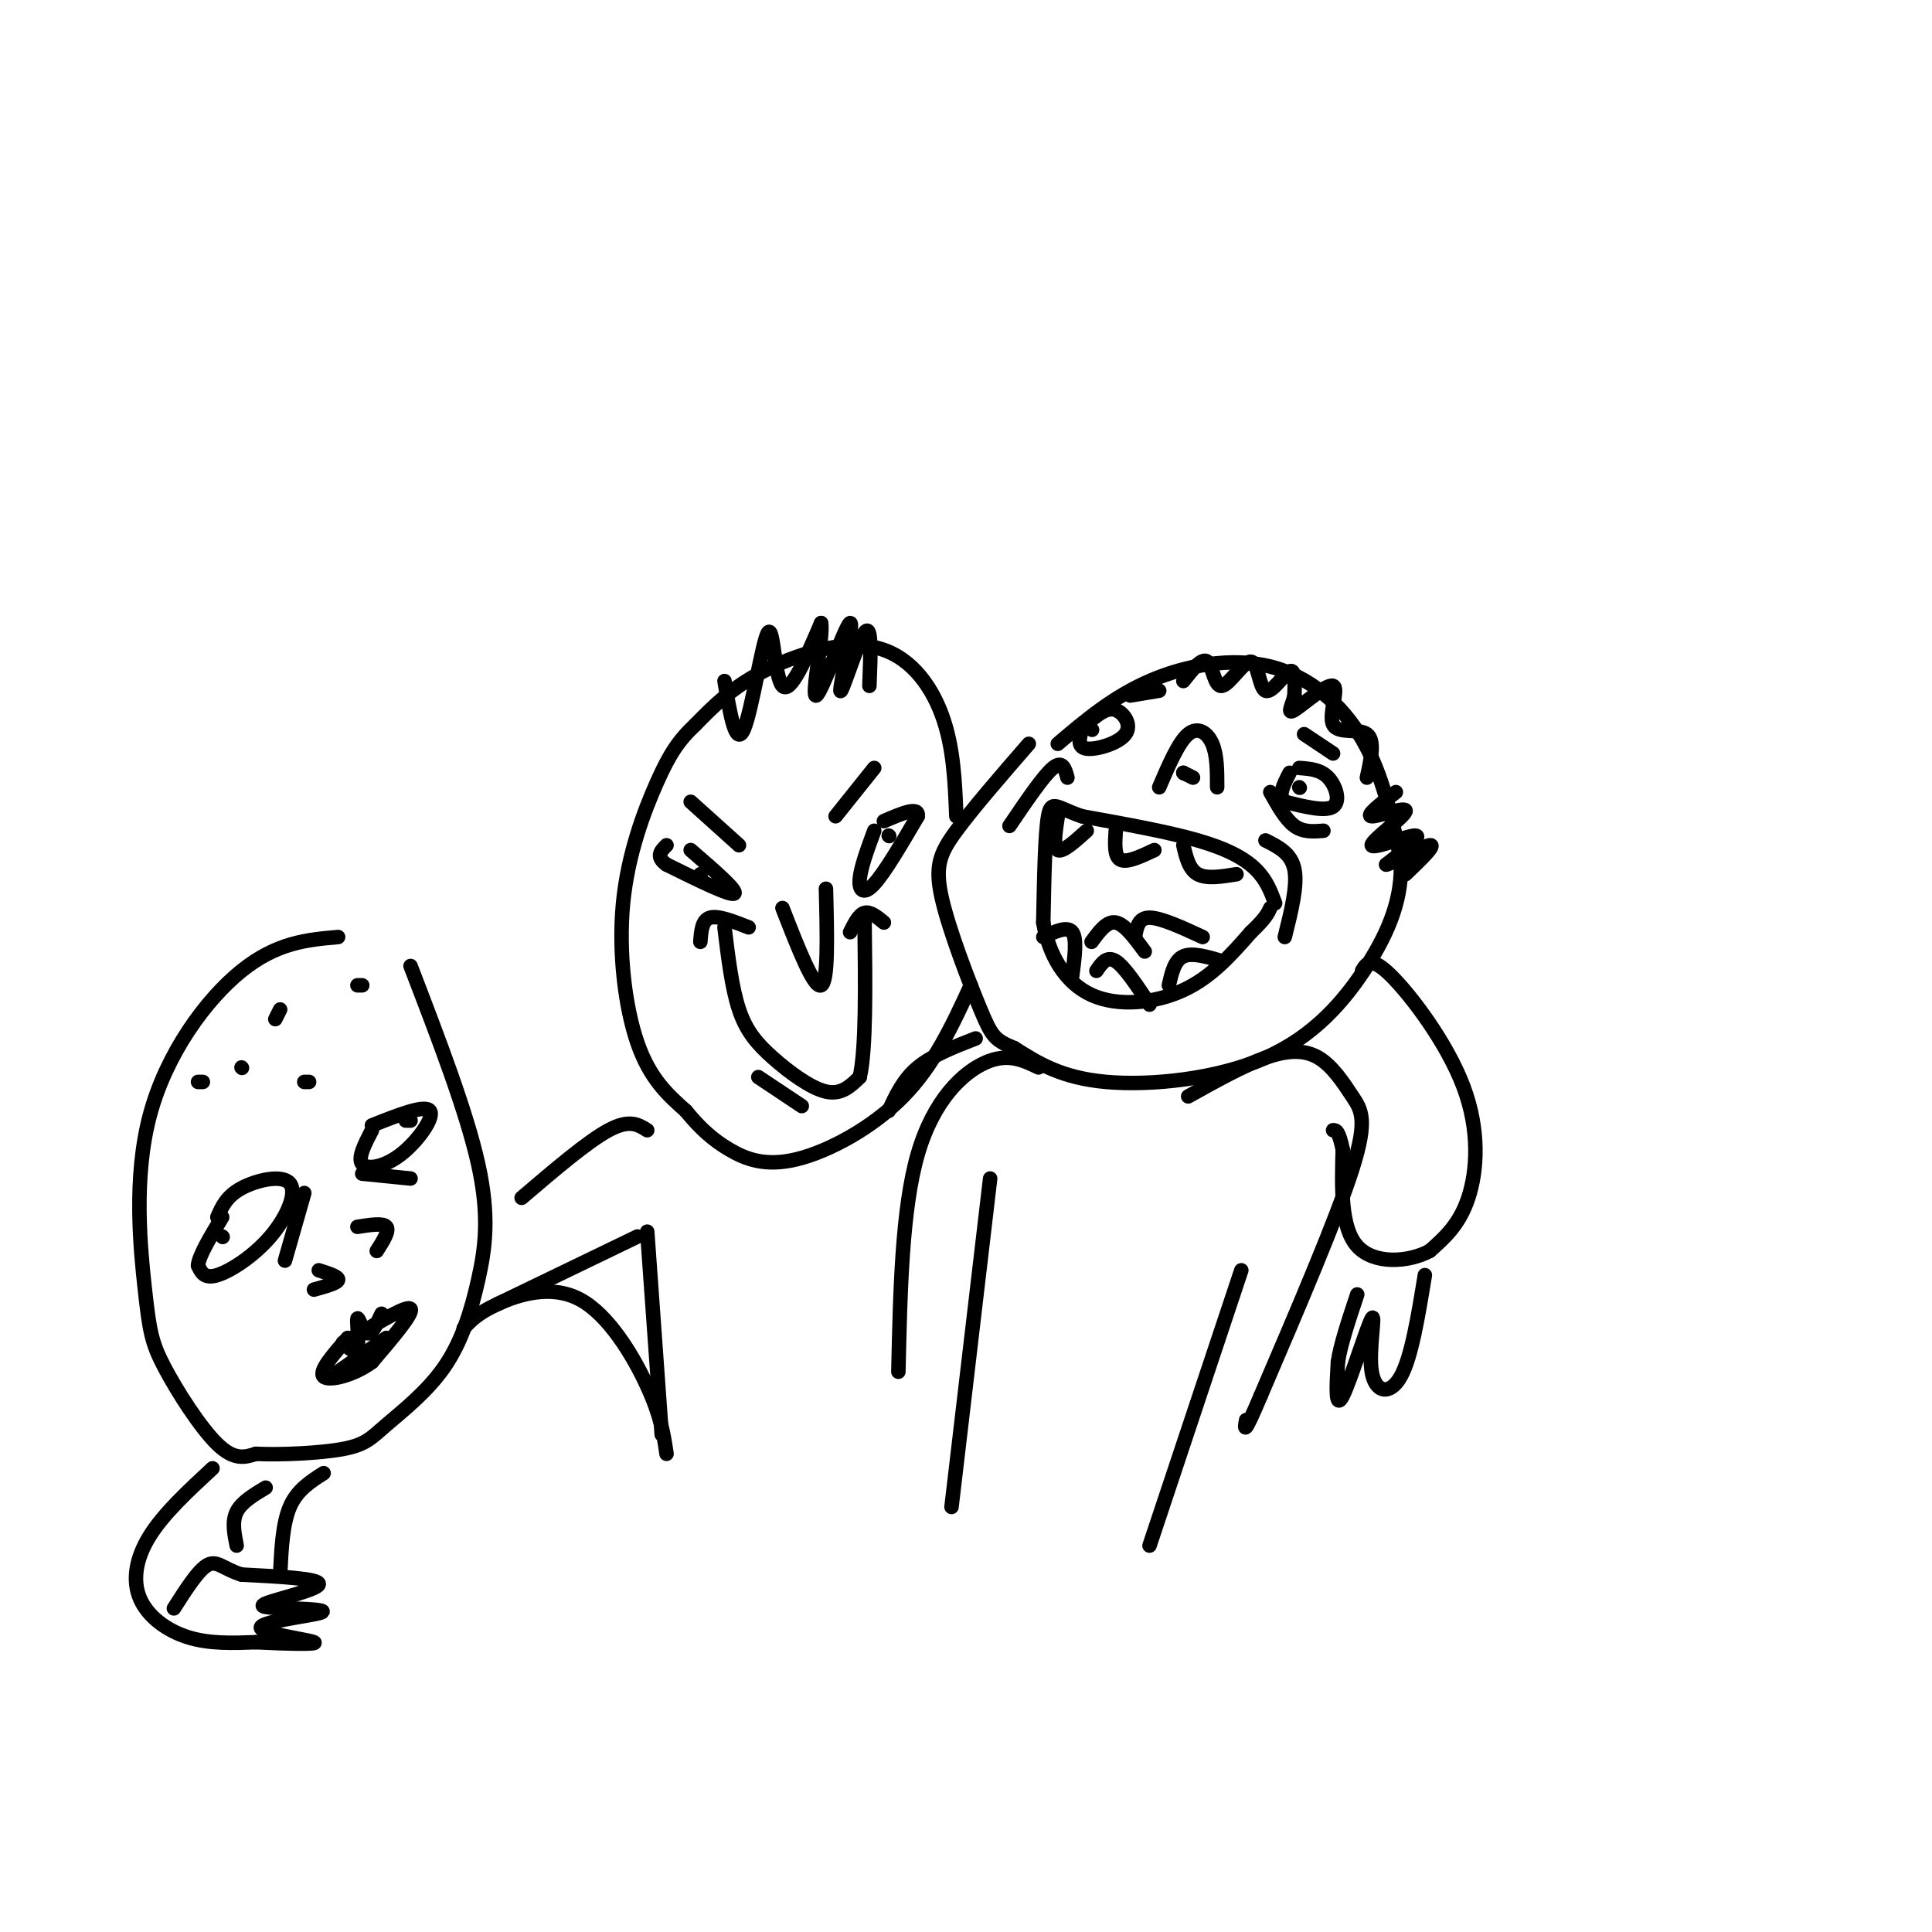 <svg viewBox='0 0 400 400' version='1.1' xmlns='http://www.w3.org/2000/svg' xmlns:xlink='http://www.w3.org/1999/xlink'><g fill='none' stroke='#000000' stroke-width='3' stroke-linecap='round' stroke-linejoin='round'><path d='M219,154c5.720,-4.857 11.440,-9.714 19,-13c7.560,-3.286 16.958,-5.000 25,-3c8.042,2.000 14.726,7.714 19,15c4.274,7.286 6.137,16.143 8,25'/><path d='M290,178c0.459,7.801 -2.392,14.802 -7,22c-4.608,7.198 -10.971,14.592 -21,19c-10.029,4.408 -23.722,5.831 -33,5c-9.278,-0.831 -14.139,-3.915 -19,-7'/><path d='M210,217c-4.040,-1.667 -4.640,-2.333 -7,-8c-2.360,-5.667 -6.482,-16.333 -8,-23c-1.518,-6.667 -0.434,-9.333 3,-14c3.434,-4.667 9.217,-11.333 15,-18'/><path d='M198,169c-0.286,-7.208 -0.571,-14.417 -3,-21c-2.429,-6.583 -7.000,-12.542 -14,-14c-7.000,-1.458 -16.429,1.583 -23,5c-6.571,3.417 -10.286,7.208 -14,11'/><path d='M144,150c-3.537,3.322 -5.381,6.128 -8,12c-2.619,5.872 -6.013,14.812 -7,25c-0.987,10.188 0.432,21.625 3,29c2.568,7.375 6.284,10.687 10,14'/><path d='M142,230c3.043,3.722 5.651,6.029 9,8c3.349,1.971 7.440,3.608 14,2c6.560,-1.608 15.589,-6.459 22,-13c6.411,-6.541 10.206,-14.770 14,-23'/><path d='M70,194c-6.344,0.557 -12.688,1.114 -20,7c-7.312,5.886 -15.592,17.102 -19,30c-3.408,12.898 -1.944,27.478 -1,36c0.944,8.522 1.370,10.987 4,16c2.630,5.013 7.466,12.575 11,16c3.534,3.425 5.767,2.712 8,2'/><path d='M53,301c4.936,0.251 13.277,-0.120 18,-1c4.723,-0.880 5.829,-2.269 9,-5c3.171,-2.731 8.407,-6.804 12,-12c3.593,-5.196 5.544,-11.514 7,-18c1.456,-6.486 2.416,-13.139 0,-24c-2.416,-10.861 -8.208,-25.931 -14,-41'/><path d='M246,227c5.699,-3.183 11.397,-6.367 16,-8c4.603,-1.633 8.110,-1.716 11,0c2.890,1.716 5.163,5.231 7,8c1.837,2.769 3.239,4.791 0,15c-3.239,10.209 -11.120,28.604 -19,47'/><path d='M261,289c-3.667,8.667 -3.333,6.833 -3,5'/><path d='M184,230c1.500,-3.250 3.000,-6.500 6,-9c3.000,-2.500 7.500,-4.250 12,-6'/><path d='M282,201c0.917,-1.560 1.833,-3.119 6,1c4.167,4.119 11.583,13.917 15,23c3.417,9.083 2.833,17.452 1,23c-1.833,5.548 -4.917,8.274 -8,11'/><path d='M296,259c-4.444,2.378 -11.556,2.822 -15,-1c-3.444,-3.822 -3.222,-11.911 -3,-20'/><path d='M278,238c-0.833,-4.000 -1.417,-4.000 -2,-4'/><path d='M295,264c-1.388,8.517 -2.775,17.033 -5,21c-2.225,3.967 -5.287,3.383 -6,-1c-0.713,-4.383 0.923,-12.565 0,-11c-0.923,1.565 -4.407,12.876 -6,16c-1.593,3.124 -1.297,-1.938 -1,-7'/><path d='M277,282c0.500,-3.500 2.250,-8.750 4,-14'/><path d='M134,234c-1.833,-1.167 -3.667,-2.333 -8,0c-4.333,2.333 -11.167,8.167 -18,14'/><path d='M44,304c-5.054,4.679 -10.107,9.357 -13,14c-2.893,4.643 -3.625,9.250 -2,13c1.625,3.750 5.607,6.643 10,8c4.393,1.357 9.196,1.179 14,1'/><path d='M53,340c5.761,0.292 13.163,0.522 12,0c-1.163,-0.522 -10.890,-1.794 -11,-3c-0.110,-1.206 9.397,-2.344 12,-3c2.603,-0.656 -1.699,-0.828 -6,-1'/><path d='M60,333c-2.905,-0.167 -7.167,-0.083 -5,-1c2.167,-0.917 10.762,-2.833 11,-4c0.238,-1.167 -7.881,-1.583 -16,-2'/><path d='M50,326c-3.733,-1.156 -5.067,-3.044 -7,-2c-1.933,1.044 -4.467,5.022 -7,9'/><path d='M49,320c-0.500,-2.500 -1.000,-5.000 0,-7c1.000,-2.000 3.500,-3.500 6,-5'/><path d='M264,187c-0.889,-2.400 -1.778,-4.800 -4,-7c-2.222,-2.200 -5.778,-4.200 -12,-6c-6.222,-1.800 -15.111,-3.400 -24,-5'/><path d='M224,169c-5.244,-1.756 -6.356,-3.644 -7,0c-0.644,3.644 -0.822,12.822 -1,22'/><path d='M216,191c1.143,6.714 4.500,12.500 10,15c5.500,2.500 13.143,1.714 19,-1c5.857,-2.714 9.929,-7.357 14,-12'/><path d='M259,193c3.000,-2.833 3.500,-3.917 4,-5'/><path d='M262,174c2.667,1.333 5.333,2.667 6,6c0.667,3.333 -0.667,8.667 -2,14'/><path d='M221,161c-0.500,-1.833 -1.000,-3.667 -3,-2c-2.000,1.667 -5.500,6.833 -9,12'/><path d='M240,163c2.000,-4.667 4.000,-9.333 6,-11c2.000,-1.667 4.000,-0.333 5,2c1.000,2.333 1.000,5.667 1,9'/><path d='M245,160c0.000,0.000 0.100,0.100 0.1,0.1'/><path d='M245,160c0.000,0.000 2.000,1.000 2,1'/><path d='M269,159c2.200,0.156 4.400,0.311 6,2c1.600,1.689 2.600,4.911 1,6c-1.600,1.089 -5.800,0.044 -10,-1'/><path d='M266,166c-1.500,-1.167 -0.250,-3.583 1,-6'/><path d='M269,163c0.000,0.000 0.100,0.100 0.1,0.1'/><path d='M226,149c1.655,-1.298 3.310,-2.595 5,-2c1.690,0.595 3.417,3.083 2,5c-1.417,1.917 -5.976,3.262 -8,3c-2.024,-0.262 -1.512,-2.131 -1,-4'/><path d='M226,151c0.000,0.000 0.100,0.100 0.1,0.1'/><path d='M263,164c1.583,2.833 3.167,5.667 5,7c1.833,1.333 3.917,1.167 6,1'/><path d='M270,152c0.000,0.000 6.000,4.000 6,4'/><path d='M240,143c0.000,0.000 -6.000,1.000 -6,1'/><path d='M181,172c-1.400,3.800 -2.800,7.600 -3,10c-0.200,2.400 0.800,3.400 3,1c2.200,-2.400 5.600,-8.200 9,-14'/><path d='M190,169c0.333,-2.167 -3.333,-0.583 -7,1'/><path d='M184,173c0.000,0.000 0.100,0.100 0.1,0.1'/><path d='M143,176c4.917,4.250 9.833,8.500 9,9c-0.833,0.500 -7.417,-2.750 -14,-6'/><path d='M138,179c-2.333,-1.667 -1.167,-2.833 0,-4'/><path d='M145,181c0.000,0.000 0.100,0.100 0.1,0.1'/><path d='M171,184c0.250,9.667 0.500,19.333 -1,20c-1.500,0.667 -4.750,-7.667 -8,-16'/><path d='M150,192c0.762,6.280 1.524,12.560 3,17c1.476,4.440 3.667,7.042 7,10c3.333,2.958 7.810,6.274 11,7c3.190,0.726 5.095,-1.137 7,-3'/><path d='M178,223c1.333,-5.833 1.167,-18.917 1,-32'/><path d='M145,195c0.167,-2.250 0.333,-4.500 2,-5c1.667,-0.500 4.833,0.750 8,2'/><path d='M176,193c0.917,-1.833 1.833,-3.667 3,-4c1.167,-0.333 2.583,0.833 4,2'/><path d='M157,223c0.000,0.000 9.000,6.000 9,6'/><path d='M181,159c0.000,0.000 -8.000,10.000 -8,10'/><path d='M143,166c0.000,0.000 10.000,9.000 10,9'/><path d='M150,141c1.167,6.893 2.333,13.786 4,10c1.667,-3.786 3.833,-18.250 5,-20c1.167,-1.750 1.333,9.214 3,11c1.667,1.786 4.833,-5.607 8,-13'/><path d='M170,129c0.533,2.585 -2.133,15.546 -1,15c1.133,-0.546 6.067,-14.600 7,-15c0.933,-0.400 -2.133,12.854 -2,14c0.133,1.146 3.467,-9.815 5,-12c1.533,-2.185 1.267,4.408 1,11'/><path d='M289,164c-3.199,2.464 -6.399,4.928 -5,5c1.399,0.072 7.396,-2.249 7,-1c-0.396,1.249 -7.183,6.067 -7,7c0.183,0.933 7.338,-2.019 9,-2c1.662,0.019 -2.169,3.010 -6,6'/><path d='M287,179c1.289,-0.222 7.511,-3.778 9,-4c1.489,-0.222 -1.756,2.889 -5,6'/><path d='M45,252c0.941,-2.156 1.882,-4.313 5,-6c3.118,-1.687 8.413,-2.906 10,-1c1.587,1.906 -0.534,6.936 -4,11c-3.466,4.064 -8.276,7.161 -11,8c-2.724,0.839 -3.362,-0.581 -4,-2'/><path d='M41,262c0.167,-2.000 2.583,-6.000 5,-10'/><path d='M77,233c5.500,-2.185 11.000,-4.369 12,-3c1.000,1.369 -2.500,6.292 -6,9c-3.500,2.708 -7.000,3.202 -8,2c-1.000,-1.202 0.500,-4.101 2,-7'/><path d='M84,232c0.000,0.000 1.000,0.000 1,0'/><path d='M46,256c0.000,0.000 0.100,0.100 0.1,0.1'/><path d='M63,247c0.000,0.000 -4.000,14.000 -4,14'/><path d='M75,243c0.000,0.000 10.000,1.000 10,1'/><path d='M74,254c2.667,-0.417 5.333,-0.833 6,0c0.667,0.833 -0.667,2.917 -2,5'/><path d='M66,263c2.083,0.667 4.167,1.333 4,2c-0.167,0.667 -2.583,1.333 -5,2'/><path d='M73,277c5.667,-3.417 11.333,-6.833 12,-6c0.667,0.833 -3.667,5.917 -8,11'/><path d='M77,282c-3.689,2.733 -8.911,4.067 -10,3c-1.089,-1.067 1.956,-4.533 5,-8'/><path d='M71,278c1.310,1.214 2.619,2.429 3,1c0.381,-1.429 -0.167,-5.500 0,-6c0.167,-0.500 1.048,2.571 2,3c0.952,0.429 1.976,-1.786 3,-4'/><path d='M70,284c0.000,0.000 10.000,-7.000 10,-7'/><path d='M219,169c-0.500,3.250 -1.000,6.500 0,7c1.000,0.500 3.500,-1.750 6,-4'/><path d='M231,172c-0.167,2.667 -0.333,5.333 1,6c1.333,0.667 4.167,-0.667 7,-2'/><path d='M245,175c0.583,2.500 1.167,5.000 3,6c1.833,1.000 4.917,0.500 8,0'/><path d='M216,194c2.500,-1.167 5.000,-2.333 6,-1c1.000,1.333 0.500,5.167 0,9'/><path d='M227,201c1.083,-1.583 2.167,-3.167 4,-2c1.833,1.167 4.417,5.083 7,9'/><path d='M242,204c0.583,-2.583 1.167,-5.167 3,-6c1.833,-0.833 4.917,0.083 8,1'/><path d='M226,195c1.583,-2.167 3.167,-4.333 5,-4c1.833,0.333 3.917,3.167 6,6'/><path d='M235,194c0.333,-2.000 0.667,-4.000 3,-4c2.333,0.000 6.667,2.000 11,4'/><path d='M245,141c1.941,-2.468 3.883,-4.936 5,-4c1.117,0.936 1.410,5.276 3,5c1.590,-0.276 4.478,-5.167 6,-5c1.522,0.167 1.679,5.391 3,6c1.321,0.609 3.806,-3.397 5,-4c1.194,-0.603 1.097,2.199 1,5'/><path d='M268,144c-0.361,1.885 -1.762,4.099 0,3c1.762,-1.099 6.689,-5.511 8,-5c1.311,0.511 -0.993,5.945 0,8c0.993,2.055 5.284,0.730 7,2c1.716,1.270 0.858,5.135 0,9'/><path d='M42,224c0.000,0.000 -1.000,0.000 -1,0'/><path d='M57,211c0.000,0.000 1.000,-2.000 1,-2'/><path d='M74,204c0.000,0.000 1.000,0.000 1,0'/><path d='M64,224c0.000,0.000 -1.000,0.000 -1,0'/><path d='M50,221c0.000,0.000 0.100,0.100 0.1,0.1'/><path d='M103,270c0.000,0.000 29.000,-14.000 29,-14'/><path d='M96,275c1.429,-1.548 2.857,-3.095 7,-5c4.143,-1.905 11.000,-4.167 17,-1c6.000,3.167 11.143,11.762 14,18c2.857,6.238 3.429,10.119 4,14'/><path d='M67,305c-2.750,1.750 -5.500,3.500 -7,7c-1.500,3.500 -1.750,8.750 -2,14'/><path d='M134,255c0.000,0.000 3.000,42.000 3,42'/><path d='M215,221c-3.178,-1.533 -6.356,-3.067 -11,-1c-4.644,2.067 -10.756,7.733 -14,19c-3.244,11.267 -3.622,28.133 -4,45'/><path d='M205,244c0.000,0.000 -8.000,68.000 -8,68'/><path d='M257,263c0.000,0.000 -19.000,57.000 -19,57'/></g>
</svg>